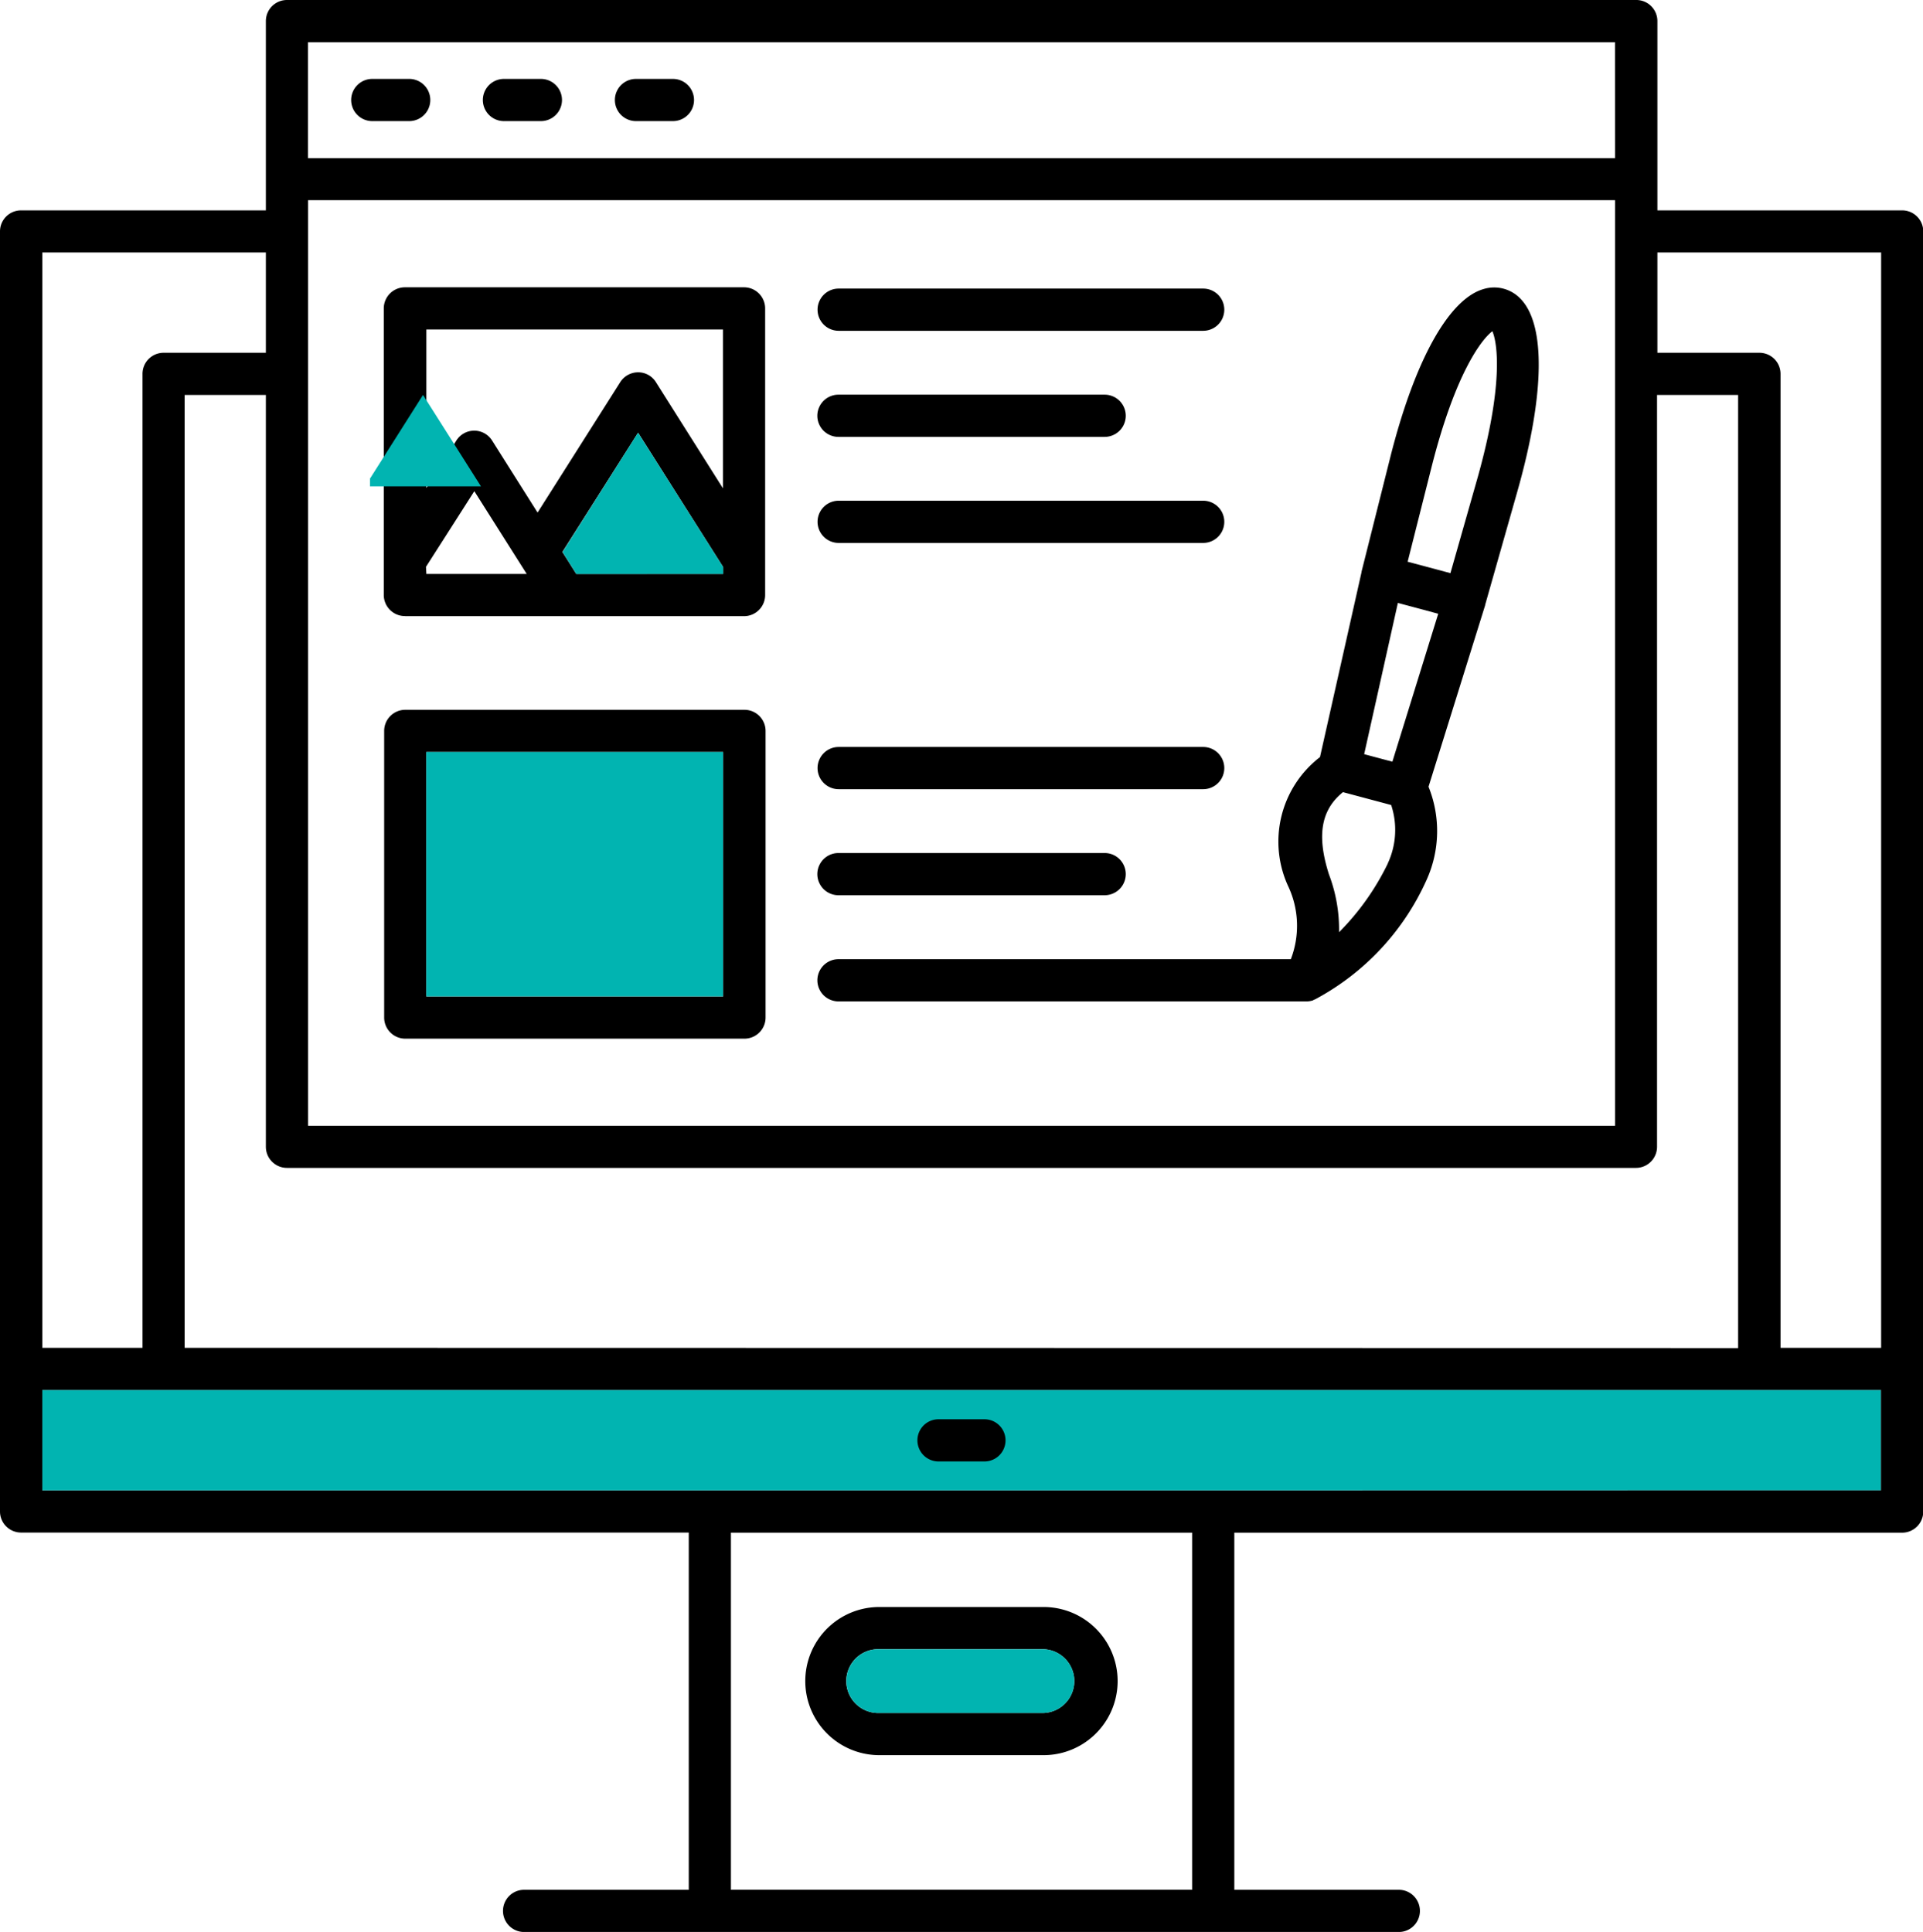 <svg viewBox="0 0 44.786 45" height="45" width="44.786" xmlns:xlink="http://www.w3.org/1999/xlink" xmlns="http://www.w3.org/2000/svg">
  <defs>
    <clipPath id="clip-path">
      <rect fill="none" height="45" width="44.786" data-name="Rectangle 88" id="Rectangle_88"></rect>
    </clipPath>
  </defs>
  <g transform="translate(0 0)" data-name="Group 112" id="Group_112">
    <g clip-path="url(#clip-path)" transform="translate(0 0)" data-name="Group 95" id="Group_95">
      <path fill-rule="evenodd" fill="#01b4b1" transform="translate(0.333 10.929)" d="M27.927,23.786l-.006,0,0,0H16.2l-.006,0,0,0H.653V21.447h42.82v2.338Z" data-name="Path 310" id="Path_310"></path>
      <path fill-rule="evenodd" transform="translate(0 0)" d="M44.3,4.9H38.6V.491A.491.491,0,0,0,38.1,0H6.683a.491.491,0,0,0-.491.491V4.9H.492A.49.49,0,0,0,0,5.391V35.206a.491.491,0,0,0,.492.491H16.041v8.321H12.206a.491.491,0,0,0,0,.983H32.578a.491.491,0,0,0,0-.983H28.747V35.7H44.3a.492.492,0,0,0,.492-.491V5.391A.491.491,0,0,0,44.3,4.9m-.489.981V31.394H41.468V8.709a.492.492,0,0,0-.492-.492H38.6V5.881ZM4.3,31.394V9.2H6.192V26.712a.492.492,0,0,0,.491.491H38.1a.492.492,0,0,0,.492-.491V9.2h1.888v22.2ZM37.614,8.7l0,.012,0,.011v17.5H7.175V4.662H37.614Zm0-5.016H7.173V.983h30.44ZM6.192,5.881V8.217H3.81a.491.491,0,0,0-.491.492V31.394H.986V5.881ZM27.764,44.017H17.023V35.7H27.764Zm.5-9.3-.006,0,0,0H16.537l-.006,0,0,0H.986V32.376h42.82v2.338Z" data-name="Path 311" id="Path_311"></path>
      <path fill-rule="evenodd" transform="translate(6.331 12.635)" d="M14.149,28.247h3.824a1.725,1.725,0,1,0,0-3.451H14.149a1.725,1.725,0,1,0,0,3.451m0-2.468h3.824a.743.743,0,0,1,0,1.485H14.149a.743.743,0,1,1,0-1.485" data-name="Path 312" id="Path_312"></path>
      <path fill-rule="evenodd" transform="translate(7.212 11.158)" d="M15.715,21.9H14.646a.491.491,0,1,0,0,.983h1.069a.491.491,0,0,0,0-.983" data-name="Path 313" id="Path_313"></path>
      <path fill-rule="evenodd" transform="translate(6.428 2.259)" d="M23.64,20.083H13.1a.491.491,0,0,0,0,.983H24l0,0a.489.489,0,0,0,.13-.018c.014,0,.03-.014.045-.02l.033-.014A5.871,5.871,0,0,0,26.8,18.229a2.759,2.759,0,0,0,.042-2.163l1.319-4.228v-.009l0,0,.75-2.642c.639-2.254.664-3.89.068-4.492a.844.844,0,0,0-.842-.225c-.815.223-1.614,1.651-2.186,3.923l-.669,2.663,0,.011,0,0-.968,4.308a2.485,2.485,0,0,0-.728,3.036,2.163,2.163,0,0,1,.048,1.674m2.494-8.3.94.252L26,15.483l-.657-.175Zm-.235,6.07a5.927,5.927,0,0,1-1.135,1.6,3.613,3.613,0,0,0-.235-1.347c-.287-.9-.189-1.5.326-1.916l1.123.3a1.844,1.844,0,0,1-.078,1.357m.462-7.025h0l.553-2.19c.559-2.219,1.18-3,1.42-3.178.119.273.267,1.259-.358,3.46l-.619,2.175-1-.267v0Z" data-name="Path 314" id="Path_314"></path>
      <path fill-rule="evenodd" transform="translate(6.427 2.269)" d="M13.105,5.436h8.49a.491.491,0,1,0,0-.983h-8.49a.491.491,0,1,0,0,.983" data-name="Path 315" id="Path_315"></path>
      <path fill-rule="evenodd" transform="translate(6.427 3.103)" d="M13.1,7.073h6.2a.491.491,0,0,0,0-.983H13.1a.491.491,0,1,0,0,.983" data-name="Path 316" id="Path_316"></path>
      <path fill-rule="evenodd" transform="translate(6.427 3.937)" d="M13.105,8.709h8.49a.491.491,0,1,0,0-.983h-8.49a.491.491,0,1,0,0,.983" data-name="Path 317" id="Path_317"></path>
      <path fill-rule="evenodd" transform="translate(3.02 2.259)" d="M6.418,12.093h3.724l0,0,.006,0h4.171A.492.492,0,0,0,14.8,11.6V4.925a.492.492,0,0,0-.491-.492h-7.9a.492.492,0,0,0-.491.492V11.6a.492.492,0,0,0,.491.491m.492-1.147L8.027,9.182l1.22,1.928H6.91Zm3.5.165-.323-.512L11.841,7.82l1.981,3.129v.16Zm3.416-5.694v3.7L12.255,6.641a.485.485,0,0,0-.414-.228.493.493,0,0,0-.415.228L9.5,9.68,8.439,8A.491.491,0,0,0,7.61,8l-.7,1.107V5.416Z" data-name="Path 318" id="Path_318"></path>
      <path fill-rule="evenodd" transform="translate(6.427 5.873)" d="M13.105,12.509h8.49a.491.491,0,1,0,0-.983h-8.49a.491.491,0,1,0,0,.983" data-name="Path 319" id="Path_319"></path>
      <path fill-rule="evenodd" transform="translate(6.427 6.707)" d="M13.1,14.145h6.2a.491.491,0,0,0,0-.983H13.1a.491.491,0,1,0,0,.983" data-name="Path 320" id="Path_320"></path>
      <path fill-rule="evenodd" transform="translate(3.02 5.581)" d="M6.418,18.612h7.9a.492.492,0,0,0,.492-.491V11.444a.492.492,0,0,0-.492-.492h-7.9a.492.492,0,0,0-.491.492v6.677a.492.492,0,0,0,.491.491m.492-6.677h6.912v5.694H6.91Z" data-name="Path 321" id="Path_321"></path>
      <path fill-rule="evenodd" transform="translate(2.761 0.621)" d="M5.909,2.2h.86a.491.491,0,1,0,0-.983h-.86a.491.491,0,0,0,0,.983" data-name="Path 322" id="Path_322"></path>
      <path fill-rule="evenodd" transform="translate(3.797 0.621)" d="M7.942,2.2H8.8a.491.491,0,1,0,0-.983h-.86a.491.491,0,0,0,0,.983" data-name="Path 323" id="Path_323"></path>
      <path fill-rule="evenodd" transform="translate(4.834 0.621)" d="M9.978,2.2h.86a.491.491,0,1,0,0-.983h-.86a.491.491,0,0,0,0,.983" data-name="Path 324" id="Path_324"></path>
      <rect fill="#01b4b1" transform="translate(9.928 17.515)" height="5.694" width="6.912" data-name="Rectangle 87" id="Rectangle_87"></rect>
      <path fill-rule="evenodd" fill="#01b4b1" transform="translate(2.909 3.105)" d="M5.708,8.043,6.943,6.094l1.35,2.13H5.708Z" data-name="Path 325" id="Path_325"></path>
      <path fill-rule="evenodd" fill="#01b4b1" transform="translate(4.423 3.403)" d="M9,9.967,8.68,9.455l1.757-2.778,1.982,3.129v.16Z" data-name="Path 326" id="Path_326"></path>
      <path fill-rule="evenodd" fill="#01b4b1" transform="translate(6.663 12.967)" d="M13.818,25.447h3.824a.743.743,0,0,1,0,1.485H13.818a.743.743,0,1,1,0-1.485" data-name="Path 327" id="Path_327"></path>
    </g>
  </g>
</svg>
